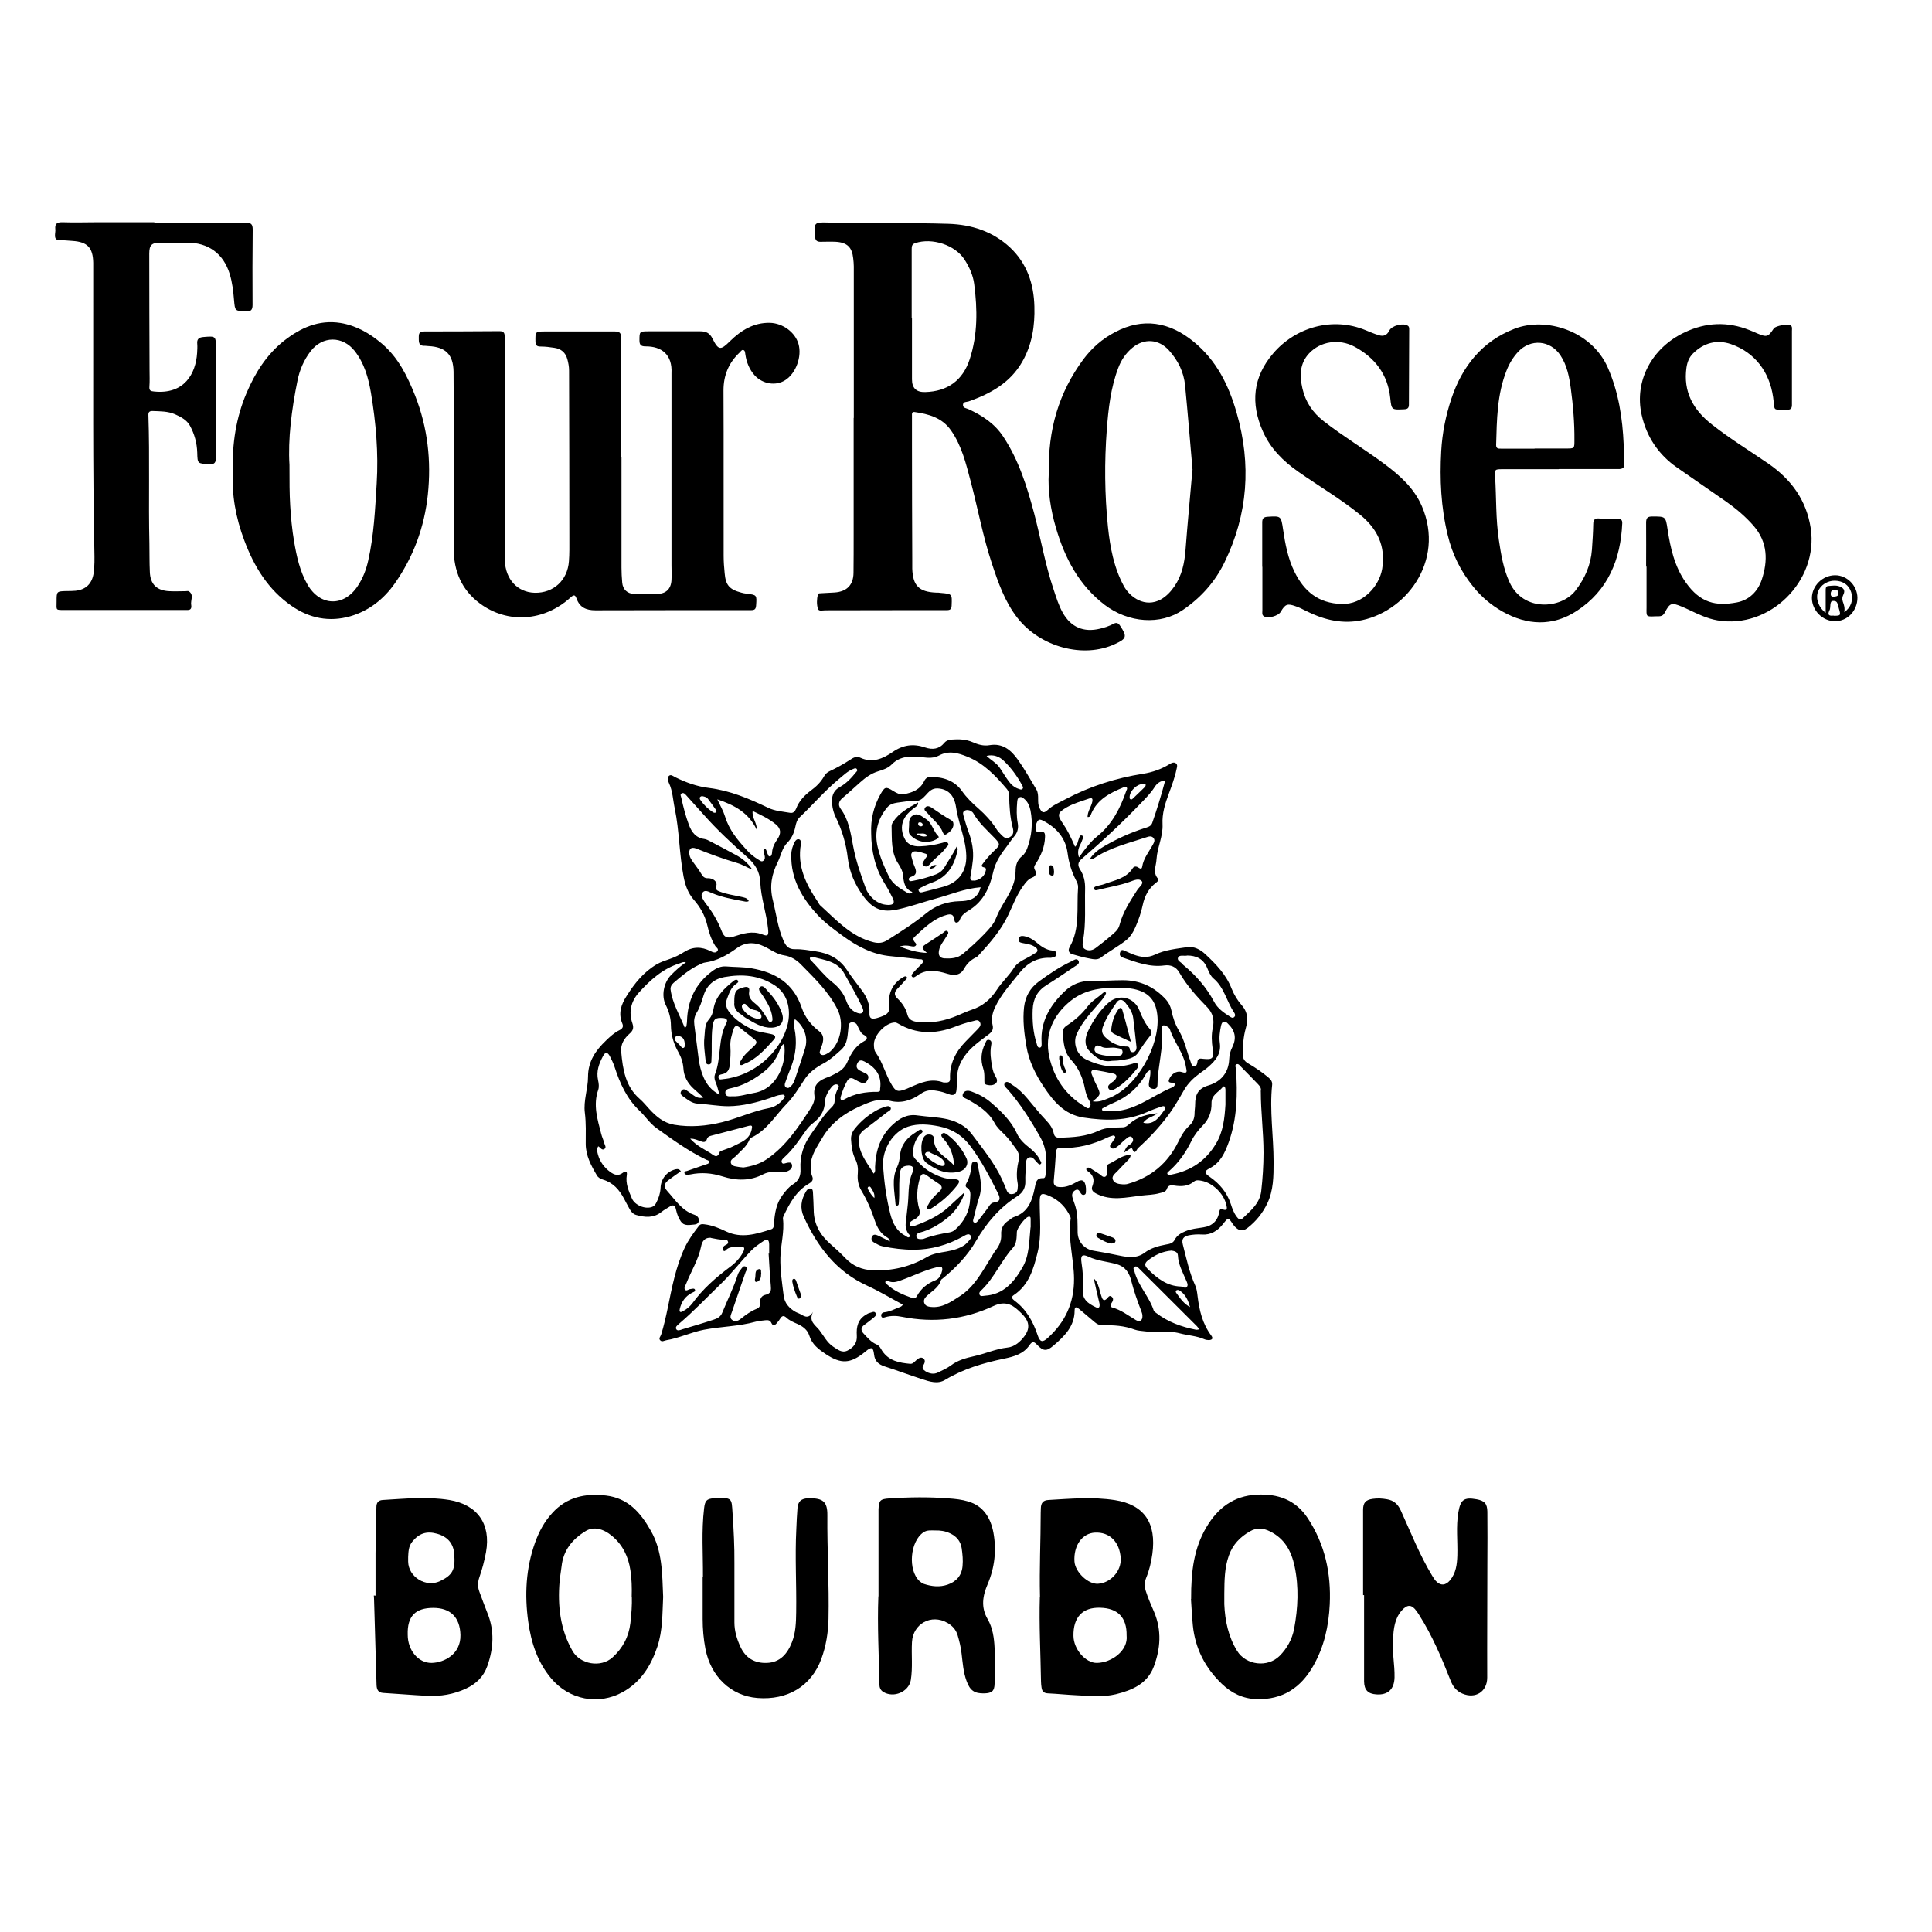 <?xml version="1.0" encoding="UTF-8"?> <svg xmlns="http://www.w3.org/2000/svg" id="Layer_1" data-name="Layer 1" viewBox="0 0 134.48 134.48"><path d="M68.25,61.76c-1.12.09-2.08.51-3.09.78-.88.24-1.73.55-2.62.75-1.13.26-1.78,0-2.46-.93-.58-.8-.95-1.65-1.07-2.64-.11-.97-.39-1.91-.82-2.8-.15-.3-.24-.62-.27-.96-.04-.49.04-.9.54-1.18.44-.24.8-.62,1.12-1.02.05-.06.13-.12.07-.21-.06-.11-.16-.07-.25-.03-.4.15-.69.45-1.01.71-.98.81-1.8,1.78-2.72,2.65-.2.19-.26.43-.31.68-.09.41-.24.78-.55,1.09-.37.37-.45.9-.67,1.35-.43.85-.59,1.7-.34,2.68.23.93.34,1.89.73,2.78.16.36.34.63.82.61.48-.01.96.08,1.43.15.92.13,1.67.52,2.19,1.32.32.49.69.95,1.04,1.42.33.45.54.94.51,1.52-.02.41.13.49.53.38.15-.04.31-.1.45-.16.31-.13.44-.32.4-.69-.09-.77.15-1.42.8-1.89.08-.05.16-.1.24-.14.06-.03.14-.03.18.03.05.07-.02.12-.06.17-.2.22-.39.44-.6.65-.23.24-.23.45.02.68.32.31.57.67.68,1.11.1.4.41.48.76.52.97.1,1.88-.09,2.77-.47.32-.14.64-.28.96-.39.76-.25,1.31-.73,1.74-1.39.35-.54.84-.97,1.18-1.51.32-.51.93-.65,1.39-.98.1-.07.27-.1.25-.27-.02-.14-.15-.21-.27-.28-.24-.13-.51-.16-.77-.21-.16-.03-.3-.08-.27-.27.03-.21.19-.24.37-.21.32.06.61.21.85.42.34.29.69.55,1.16.59.12,0,.24.05.25.21.01.18-.11.23-.24.26-.08.02-.16.04-.24.03-.87-.02-1.53.36-2.07,1.03-.62.78-1.31,1.52-1.73,2.44-.18.39-.26.79-.16,1.21.07.29-.03.46-.26.64-.6.46-1.24.88-1.69,1.52-.35.5-.55,1.03-.52,1.65.01.22-.03.45-.04.68-.02.39-.24.44-.55.32-.26-.1-.53-.19-.81-.23-.41-.07-.75-.07-1.15.22-.61.44-1.35.68-2.13.47-.76-.2-1.4.08-2.07.38-1.11.49-2.04,1.18-2.65,2.23-.35.6-.79,1.19-.79,1.94,0,.23,0,.46.09.67.11.25.05.39-.2.54-.9.52-1.37,1.39-1.79,2.29-.02.05-.04.11-.03.16.11.92-.16,1.81-.18,2.71-.02.89.12,1.78.23,2.66.06.51.39.87.83,1.12.06.03.12.06.18.08.33.12.66.54,1.04-.09-.35.67.16.92.43,1.27.31.4.53.87.97,1.16.3.19.6.46.99.27.42-.21.69-.54.65-1.05-.04-.59.07-1.12.64-1.45.08-.05.16-.1.25-.12.15-.03.34-.17.43.03.07.15-.11.26-.21.35-.19.16-.4.31-.6.46-.23.17-.24.38-.05.58.27.29.53.61.91.77.21.09.29.28.39.44.47.71,1.19.84,1.95.91.19.02.3-.14.44-.26.13-.11.3-.24.47-.12.18.12.11.32.02.47-.14.21-.01.33.14.43.28.17.58.23.88.08.3-.15.61-.28.88-.48.49-.37,1.04-.52,1.62-.65.78-.17,1.51-.51,2.32-.6.5-.05.9-.4,1.2-.81.35-.47.34-.94-.05-1.39-.12-.14-.26-.27-.4-.4-.5-.47-1.01-.62-1.7-.3-2.03.95-4.17,1.2-6.38.76-.38-.08-.77-.09-1.15.02-.11.03-.26.1-.3-.08-.03-.16.1-.25.24-.26.35-.04.66-.2.98-.33.1-.04.21-.06.28-.2-.82-.44-1.61-.92-2.46-1.31-2.16-.98-3.48-2.72-4.43-4.8-.28-.62-.19-1.19.15-1.76.07-.12.16-.23.31-.21.18.02.17.18.18.31.02.39.04.77.05,1.16,0,.98.43,1.75,1.15,2.38.36.32.72.64,1.05.99.52.55,1.16.82,1.92.85,1.34.05,2.59-.24,3.76-.92.42-.25.91-.31,1.38-.39.45-.08.89-.2,1.27-.47.04-.03.08-.07.12-.11.14-.16.39-.35.27-.53-.14-.2-.39,0-.57.09-1.05.58-2.17.89-3.37.9-.74,0-1.47-.09-2.19-.24-.22-.04-.39-.16-.58-.26-.17-.09-.23-.24-.16-.4.09-.2.26-.16.42-.09.27.12.52.26.83.41-.01-.17-.13-.24-.21-.29-.44-.26-.67-.67-.83-1.14-.24-.74-.55-1.45-.95-2.12-.22-.37-.28-.78-.24-1.2.03-.36-.02-.68-.19-1.01-.2-.41-.25-.87-.28-1.32-.02-.27.07-.52.24-.74.45-.57.99-1.01,1.62-1.35.13-.07.27-.12.41-.17.16-.05.38-.15.48.02.09.17-.14.25-.26.34-.53.41-1.05.82-1.59,1.22-.26.19-.36.42-.36.75.01.91.59,1.55,1.03,2.29.16-.15.09-.32.1-.46.04-1.14.37-2.16,1.23-2.95.48-.44,1-.75,1.73-.64.7.1,1.41.11,2.1.27.65.16,1.25.47,1.65,1,.77,1.03,1.59,2.02,2.13,3.19.12.25.22.52.33.78.08.18.21.27.41.23.2-.03.32-.15.34-.34.02-.15.03-.3,0-.44-.1-.54-.04-1.07.08-1.59.06-.27,0-.49-.15-.72-.27-.37-.52-.74-.85-1.06-.25-.24-.52-.49-.68-.79-.42-.79-1.13-1.22-1.87-1.64-.16-.09-.45-.14-.33-.4.11-.24.37-.24.6-.15.48.17.93.41,1.32.74.73.63,1.43,1.29,1.84,2.19.19.42.54.73.9,1.01.3.24.55.51.71.85.04.08.13.17.04.25-.1.09-.17-.03-.23-.08-.18-.17-.33-.48-.61-.36-.25.11-.15.43-.18.66-.04.32-.06.64-.05.96.02.48-.17.82-.57,1.07-1.23.79-2.14,1.86-2.87,3.12-.59,1.02-1.43,1.89-2.36,2.64-.02.02-.06.03-.06.05-.16.56-.67.8-1.04,1.17-.12.12-.21.29-.12.48.08.18.25.22.43.24.8.09,1.4-.34,2.02-.74,1-.64,1.53-1.65,2.13-2.61.13-.2.24-.42.39-.61.25-.32.39-.66.37-1.07-.03-.44.16-.77.54-1,.11-.07.21-.18.33-.22,1.01-.32,1.29-1.15,1.47-2.06.07-.34.1-.68.58-.65.15,0,.16-.16.17-.28.1-.89.11-1.73-.38-2.59-.66-1.17-1.37-2.29-2.25-3.3-.11-.13-.35-.28-.2-.46.15-.18.35.03.49.12.41.25.76.59,1.07.96.44.52.86,1.06,1.33,1.55.24.25.44.54.51.89.05.23.18.3.4.29.94-.02,1.87-.08,2.74-.49.53-.25,1.1-.2,1.65-.23.21,0,.34-.12.5-.26.54-.48,1.21-.65,1.92-.72-.29.27-.73.28-.98.66.37.1.68-.01.93-.23.21-.18.36-.42.53-.64.05-.06.1-.15.05-.22-.06-.1-.18-.06-.26-.03-.33.11-.66.23-.97.37-1.44.64-2.91.62-4.44.39-1.35-.21-2.1-1.15-2.76-2.13-.57-.85-1.05-1.81-1.22-2.85-.15-.9-.26-1.8-.16-2.71.09-.74.42-1.33,1.03-1.78.72-.53,1.46-1.03,2.28-1.41.14-.07.35-.24.47-.05.13.21-.11.32-.26.42-.65.43-1.28.87-1.94,1.28-.65.4-.95.96-.98,1.72-.03.8.03,1.58.27,2.33.04.13.06.34.24.31.14-.03.11-.23.11-.35-.09-1.47.59-2.6,1.61-3.57.5-.48,1.1-.73,1.81-.72.75.01,1.5-.05,2.25-.05,1.2,0,2.2.47,3,1.36.19.21.31.47.37.75.1.49.26.96.51,1.38.4.67.55,1.44.82,2.17.05.14.07.32.25.33.18,0,.21-.17.23-.32.03-.26.22-.22.39-.2.67.07.76-.02.67-.69-.07-.49-.1-.98.01-1.47.12-.54,0-1.02-.37-1.41-.73-.75-1.44-1.52-1.97-2.45-.22-.38-.59-.54-1.03-.48-1.02.14-1.95-.22-2.88-.54-.22-.08-.27-.21-.19-.4.08-.22.24-.1.37-.05.2.08.39.18.59.25.49.17.92.24,1.48-.02.67-.32,1.46-.4,2.21-.51.48-.07.92.16,1.27.49.75.7,1.45,1.42,1.83,2.4.17.42.41.82.71,1.16.44.5.43,1.03.27,1.61-.16.57-.2,1.16-.21,1.75,0,.32.1.52.38.68.5.29.97.61,1.41.98.17.14.28.29.26.51-.19,1.79.1,3.57.1,5.36,0,.99,0,1.98-.44,2.9-.33.68-.78,1.24-1.37,1.7-.37.29-.72.19-1.03-.27-.32-.48-.31-.47-.68,0-.37.47-.85.78-1.48.73-.31-.02-.61,0-.92.06-.33.08-.5.23-.4.63.25.97.45,1.95.87,2.87.1.22.13.49.16.74.12.98.34,1.92.95,2.73.17.23.04.31-.17.32-.1,0-.22-.02-.31-.06-.55-.24-1.14-.26-1.71-.41-.81-.22-1.63-.02-2.43-.14-.24-.03-.49-.04-.71-.12-.72-.27-1.46-.32-2.21-.3-.21,0-.39-.06-.55-.2-.37-.31-.74-.62-1.1-.93-.17-.14-.32-.21-.32.1,0,1.11-.72,1.8-1.48,2.45-.47.4-.7.39-1.13-.06-.21-.22-.32-.28-.53.02-.41.61-1.08.8-1.76.94-1.45.3-2.84.71-4.12,1.48-.51.31-1.07.12-1.59-.05-.88-.28-1.74-.61-2.62-.89-.42-.14-.68-.36-.73-.83-.06-.52-.18-.55-.59-.21-.02.02-.04.04-.06.05-1,.81-1.65.84-2.72.13-.49-.33-.95-.67-1.14-1.29-.12-.39-.46-.65-.84-.81-.27-.12-.54-.23-.76-.44-.17-.15-.3-.13-.42.07-.07.12-.15.22-.24.32-.12.15-.27.22-.37,0-.09-.21-.25-.22-.43-.2-.23.03-.46.04-.67.1-1.18.33-2.4.33-3.6.56-.89.17-1.72.58-2.62.73-.14.02-.29.14-.42.01-.14-.14.02-.27.06-.4.19-.61.33-1.24.46-1.86.29-1.42.56-2.86,1.18-4.19.26-.55.61-1.03.98-1.51.11-.15.24-.14.39-.12.54.06,1.04.27,1.52.5,1.07.5,2.09.18,3.12-.15.2-.06.19-.24.2-.4.06-.7.15-1.38.59-1.97.21-.28.42-.56.72-.75.41-.25.57-.6.54-1.08-.05-.88.2-1.68.72-2.41.47-.65.87-1.34,1.46-1.9.13-.12.2-.28.2-.47,0-.26.08-.5.18-.73.05-.11.19-.25.04-.35-.13-.08-.3,0-.4.11-.26.31-.48.68-.5,1.07-.02.65-.33,1.1-.82,1.48-.19.14-.36.33-.5.52-.46.65-.9,1.32-1.5,1.86-.1.09-.25.22-.18.37.07.15.24.04.36.02.13-.02.29-.06.34.11.05.17-.03.32-.18.41-.2.13-.43.14-.66.12-.39-.03-.78-.03-1.14.15-.93.49-1.89.46-2.84.16-.75-.24-1.49-.3-2.25-.14-.07.01-.13.02-.2.02-.1,0-.2-.02-.21-.14-.01-.11.1-.1.17-.12.44-.15.88-.31,1.33-.46.09-.03.2-.04.22-.15.02-.12-.11-.14-.19-.17-1.25-.6-2.36-1.41-3.48-2.21-.46-.33-.77-.82-1.17-1.2-.9-.85-1.37-1.92-1.74-3.05-.09-.27-.21-.52-.34-.77-.16-.28-.31-.28-.46,0-.28.53-.49,1.06-.35,1.69.05.22.08.47.01.67-.37,1.06-.05,2.06.21,3.07.05.21.15.4.2.61.03.14.19.32.02.44-.18.12-.27-.11-.43-.19-.11.19-.07.39-.02.57.14.51.44.91.86,1.22.28.2.56.3.88.05.19-.15.31-.09.27.16-.1.59.13,1.11.35,1.62.2.49.96.79,1.43.59.13-.05.21-.16.27-.28.17-.32.28-.66.3-1.03.02-.64.45-1.16,1.05-1.3.14-.03.26-.02.36.14-.28.2-.57.39-.84.6-.33.25-.38.47-.1.78.56.62,1.02,1.36,1.87,1.64.2.07.36.21.32.45-.05.24-.27.23-.45.25-.57.07-.73-.02-.97-.54-.08-.18-.14-.38-.18-.57-.06-.27-.21-.28-.41-.16-.2.13-.42.24-.6.39-.55.43-1.14.37-1.75.2-.24-.07-.37-.26-.48-.46-.13-.22-.24-.45-.36-.67-.33-.62-.76-1.12-1.47-1.33-.17-.05-.33-.14-.42-.29-.4-.68-.78-1.38-.78-2.2,0-.72.03-1.44-.06-2.16-.11-.85.22-1.67.22-2.5,0-1.09.53-1.84,1.25-2.53.29-.28.58-.55.95-.73.2-.1.28-.24.19-.45-.3-.71-.09-1.32.3-1.93.55-.87,1.17-1.65,2.08-2.19.29-.17.61-.27.92-.38.36-.12.69-.29,1.01-.49.6-.38,1.2-.37,1.82-.06.16.08.34.17.48.01.13-.16-.07-.25-.14-.36-.29-.46-.45-.97-.57-1.49-.16-.66-.49-1.23-.92-1.72-.42-.49-.6-1-.72-1.63-.3-1.57-.29-3.16-.61-4.72-.13-.6-.14-1.22-.41-1.79-.07-.15-.14-.36,0-.49.14-.13.3.02.44.09.75.37,1.52.65,2.36.75,1.45.18,2.78.74,4.09,1.37.49.24,1.03.27,1.55.36.22.04.34-.11.42-.3.2-.53.58-.92,1.02-1.25.37-.27.7-.59.92-.99.09-.16.21-.27.37-.35.51-.24,1-.51,1.47-.82.2-.14.45-.25.68-.13.85.4,1.59.06,2.25-.39.73-.51,1.46-.6,2.27-.32.51.17.97.12,1.34-.33.12-.15.31-.2.5-.22.5-.04,1-.02,1.46.18.38.17.77.28,1.17.21.93-.16,1.51.35,1.98,1.01.47.66.87,1.38,1.29,2.08.12.2.12.44.12.66,0,.21,0,.43.1.63.17.35.3.38.59.11.35-.32.79-.5,1.2-.72,1.7-.9,3.51-1.48,5.42-1.78.64-.1,1.27-.32,1.84-.67.13-.08.3-.17.45-.05.13.11.06.28.03.42-.12.58-.33,1.13-.53,1.68-.26.69-.48,1.39-.44,2.14.04.85-.37,1.61-.42,2.44-.02.45-.28.91.1,1.34.1.11-.04.21-.14.29-.51.39-.79.93-.92,1.55-.11.53-.29,1.03-.5,1.52-.16.36-.36.7-.67.94-.56.44-1.19.77-1.75,1.2-.28.21-.63.08-.94.03-.34-.06-.67-.17-1.01-.26-.27-.07-.35-.27-.22-.5.75-1.31.48-2.76.59-4.16.01-.18-.06-.34-.14-.49-.31-.6-.5-1.22-.59-1.9-.14-1.07-.79-1.78-1.72-2.26-.12-.06-.26-.12-.36.03-.14.2-.15.43-.11.65.03.16.17.14.29.11.3-.06.34.11.33.35-.02.69-.28,1.3-.65,1.87-.1.15-.15.26-.05.43.12.22.07.43-.18.52-.31.12-.48.37-.66.62-.44.61-.7,1.32-1.02,1.99-.5,1.06-1.25,1.92-2.03,2.77-.07.08-.15.16-.25.2-.34.17-.59.41-.78.75-.25.46-.66.53-1.18.37-.72-.22-1.46-.36-2.14.14-.09.06-.22.18-.32.06-.09-.11.05-.22.12-.31.16-.18.33-.35.5-.52.08-.08.17-.16.14-.27-.04-.14-.17-.1-.27-.11-.65-.07-1.3-.15-1.95-.21-1.26-.11-2.33-.67-3.32-1.39-.6-.44-1.22-.88-1.73-1.42-1.12-1.19-1.94-2.55-1.89-4.27,0-.31.1-.61.24-.88.06-.11.15-.2.28-.18.16.03.13.17.15.29,0,.01,0,.03,0,.04-.28,1.54.36,2.82,1.18,4.03.05.08.09.17.15.23,1.13,1.02,2.16,2.2,3.74,2.58.34.08.63.05.95-.15.93-.59,1.85-1.17,2.7-1.87.67-.55,1.45-.82,2.33-.84.59-.01,1.16-.12,1.4-.78.03-.07.04-.15.08-.27ZM78.7,80.36c0,.21-.11.32-.21.42-.24.25-.49.5-.72.75-.16.17-.42.34-.3.6.12.26.43.29.7.31.1,0,.22,0,.32-.03,1.61-.45,2.79-1.43,3.52-2.92.21-.43.43-.82.78-1.14.25-.23.36-.52.36-.86,0-.2.04-.4.04-.6,0-.67.18-1.12.93-1.34.84-.25,1.4-.86,1.44-1.82.01-.29.08-.58.22-.85.3-.61.2-1.13-.29-1.61-.08-.08-.17-.19-.31-.15-.13.04-.16.17-.19.29-.08.39-.14.8-.08,1.2.1.74-.3,1.21-.79,1.64-.19.17-.4.31-.61.46-.43.32-.81.68-1.09,1.16-.34.59-.68,1.19-1.08,1.73-.63.85-1.35,1.62-2.14,2.33-.08.08-.21.52-.39.03-.03-.08-.15-.01-.21.03-.1.06-.2.14-.36.24.09-.27.18-.44.37-.54.22-.12.35-.34.19-.52-.14-.17-.34.04-.48.15-.17.13-.31.3-.47.43-.15.12-.36.29-.53.14-.16-.15.07-.3.14-.45.02-.05.07-.08.1-.13.04-.07.1-.14.04-.22-.06-.08-.14-.05-.22-.02-.08.02-.16.05-.23.08-1.05.51-2.15.81-3.33.74-.22-.01-.3.1-.32.32-.04.65-.09,1.31-.15,1.96-.04.34.12.44.43.46.44.02.8-.15,1.17-.36.36-.21.54-.13.62.28.02.12.03.24.02.36,0,.11,0,.23-.14.26-.11.03-.18-.05-.23-.13-.09-.13-.15-.31-.36-.2-.21.11-.27.3-.21.51.06.23.16.45.22.68.16.57.13,1.16.14,1.75.01.66.48,1.18,1.12,1.28.61.1,1.21.21,1.81.34.58.12,1.2.2,1.73-.2.44-.33.95-.47,1.48-.57.22-.04.48-.07.61-.32.16-.32.44-.48.76-.61.4-.17.83-.2,1.25-.27.61-.09,1-.46,1.1-1.08.03-.16.08-.23.23-.17.37.13.31-.11.26-.31-.16-.77-.95-1.54-1.72-1.68-.17-.03-.37-.07-.51.04-.42.35-.89.37-1.4.29-.21-.03-.42-.04-.51.24-.07.21-.3.24-.5.29-.41.12-.85.12-1.27.17-1.05.12-2.11.4-3.15-.14-.25-.13-.36-.28-.26-.53.16-.42.07-.75-.3-1.01-.07-.05-.18-.12-.1-.22.06-.08.18-.05.26,0,.2.13.41.26.61.39.13.08.25.26.41.2.18-.07.09-.28.12-.43.04-.15-.02-.39.12-.45.49-.22.91-.61,1.53-.66ZM47.76,66.99c-.2-.06-.32.02-.44.06-1.18.37-2.06,1.16-2.86,2.05-.55.62-.71,1.35-.44,2.13.11.33.04.51-.2.72-.37.33-.63.73-.58,1.26.11,1.22.29,2.42,1.3,3.29.24.21.44.46.66.7.48.52.99.96,1.73,1.09,1.13.19,2.24.09,3.34-.18,1.1-.27,2.13-.77,3.26-.98.39-.07.74-.3,1-.64.05-.06.13-.12.09-.21-.05-.12-.16-.08-.24-.07-.27.01-.51.14-.77.22-.94.31-1.91.56-2.9.57-.72,0-1.43-.14-2.15-.18-.41-.02-.73-.3-1.06-.54-.12-.09-.17-.21-.07-.35.1-.15.23-.12.35-.04.17.11.32.23.49.35.17.12.35.23.69.16-.27-.25-.48-.45-.7-.64-.41-.38-.66-.85-.69-1.4-.03-.41-.16-.79-.36-1.14-.32-.57-.5-1.17-.51-1.84,0-.49-.13-.97-.36-1.43-.32-.64-.14-1.55.36-2.07.32-.33.66-.64,1.08-.92ZM60.64,58c-.04-.96.17-1.86.64-2.7.3-.53.37-.57.88-.25.23.14.46.28.75.23.6-.1,1.14-.32,1.42-.91.09-.19.23-.29.44-.29.87,0,1.66.24,2.18.97.34.48.74.87,1.18,1.25.46.41.88.86,1.21,1.38.09.15.21.28.33.4.17.17.33.36.62.19.27-.16.27-.38.21-.63-.2-.74-.24-1.5-.26-2.26,0-.16-.04-.32-.15-.45-.78-.92-1.61-1.8-2.76-2.26-.64-.26-1.29-.45-1.97-.08-.36.19-.74.17-1.14.12-.76-.08-1.52-.13-2.14.49-.25.26-.61.39-.96.49-.49.15-.88.44-1.25.77-.41.36-.81.74-1.23,1.09-.26.22-.32.47-.13.74.57.77.7,1.67.87,2.58.19,1.02.53,2.01.89,2.98.09.24.24.45.42.63.31.32.69.5,1.14.51.37,0,.47-.14.31-.47-.17-.35-.35-.69-.56-1.02-.67-1.08-.93-2.26-.94-3.51ZM67.13,82.98s0,.09-.02.15c-.26.71-.69,1.29-1.3,1.75-.54.41-1.11.74-1.77.91-.14.04-.3.12-.25.3.04.15.2.17.33.16.07,0,.14,0,.2-.03.58-.22,1.18-.34,1.78-.44.15-.03.28-.09.39-.19.64-.57,1-1.28,1.04-2.14.01-.28.09-.6-.24-.79-.09-.05-.09-.18-.04-.26.25-.43.34-.89.39-1.37.01-.1.08-.17.19-.17.1,0,.19.02.21.14.14.78.39,1.56.11,2.37-.16.46-.25.95-.38,1.43-.03.1-.08.23.03.29.13.08.23-.06.3-.14.21-.26.4-.53.61-.8.14-.18.23-.42.48-.45.46-.05.44-.3.29-.61-.56-1.13-1.14-2.24-1.9-3.27-.58-.79-1.31-1.24-2.23-1.42-.71-.14-1.44-.21-2.14.02-1.01.33-1.83,1.54-1.74,2.79.08,1.11.23,2.21.5,3.28.16.63.43,1.21,1.06,1.53.09.05.18.17.28.07.09-.09-.04-.16-.09-.23-.15-.23-.21-.48-.17-.76.05-.36.07-.72.12-1.08.11-.79,0-1.61.33-2.37.17-.39.02-.57-.41-.5-.26.04-.4.18-.44.44-.08.55-.05,1.09-.06,1.64,0,.19-.02.37-.03.56,0,.06-.04.13-.12.13-.09,0-.11-.08-.11-.14-.06-.85-.28-1.7.11-2.53.13-.27.18-.56.21-.85.07-.73.5-1.22,1.09-1.58.14-.08.32-.29.45-.14.12.14-.14.24-.23.36-.37.46-.55,1.31-.28,1.6.32.35.66.7,1.08.94.52.29,1.05.51,1.66.5.36,0,.43.15.22.41-.5.64-1.09,1.17-1.78,1.6-.09.06-.21.12-.3.05-.12-.09,0-.2.05-.28.18-.35.45-.63.74-.89.24-.21.3-.38-.01-.58-.28-.18-.55-.37-.82-.57-.26-.19-.4-.12-.49.18-.21.72-.26,1.45-.04,2.17.09.29,0,.46-.2.62-.09.07-.21.12-.31.18-.1.07-.21.15-.15.29.06.15.21.11.32.07.84-.31,1.66-.67,2.34-1.28.4-.36.79-.74,1.18-1.09ZM81.11,54.32c-.37.04-.59.22-.75.48-.27.42-.62.77-.96,1.12-1.3,1.36-2.68,2.64-4.11,3.87-.27.23-.29.44-.11.73.26.4.36.85.35,1.34-.03,1.2.07,2.4-.14,3.6-.04.22-.09.5.15.62.25.13.52.07.75-.11.34-.26.68-.52,1-.8.25-.22.54-.42.63-.76.23-.91.74-1.68,1.24-2.46.13-.2.47-.44.31-.62-.19-.22-.55-.05-.83.05-.72.26-1.47.37-2.21.56-.09.02-.23.08-.27-.07-.03-.14.11-.17.2-.2.17-.05.34-.07.5-.13.71-.27,1.52-.38,1.98-1.1.1-.16.27-.15.42-.04.1.07.21.11.24-.05.09-.61.48-1.06.76-1.58.08-.15.15-.29.03-.44-.11-.13-.26-.13-.4-.08-1.29.43-2.62.73-3.77,1.51-.07.04-.14.09-.24,0,.25-.38.62-.65,1-.87.88-.51,1.81-.93,2.77-1.24.21-.07.46-.11.55-.36.33-.95.63-1.92.9-2.94ZM52.36,60.53c-.36-.15-.68-.35-1.05-.46-.96-.28-1.9-.63-2.83-1-.38-.15-.56.02-.49.43.03.19.14.34.25.5.2.28.42.56.59.85.11.19.22.29.47.28.36,0,.65.26.56.52-.1.3.09.35.27.42.46.18.96.24,1.44.35.2.05.44.06.55.3-.14.08-.26.03-.38.01-.76-.14-1.52-.28-2.24-.59-.19-.08-.43-.22-.59-.02-.18.21,0,.42.11.62.03.05.06.09.09.13.47.59.85,1.23,1.12,1.93.17.45.39.54.84.39.65-.21,1.29-.42,1.99-.15.41.16.45.06.4-.4-.11-1.09-.49-2.13-.54-3.22-.03-.75-.36-1.27-.9-1.75-1.05-.93-2.08-1.88-3.01-2.93-.42-.47-.84-.93-1.26-1.4-.08-.09-.18-.19-.31-.11-.12.07-.04.19-.02.29.14.64.3,1.27.53,1.89.2.53.49.91,1.08.99.15.02.3.11.44.18.58.3,1.16.61,1.73.92.46.24.86.57,1.16,1.02ZM74.53,84.84s0-.06-.02-.13c-.31-.68-.81-1.19-1.5-1.48-.54-.23-.64-.15-.64.45,0,1.17.14,2.35-.15,3.51-.28,1.14-.6,2.26-1.66,2.96-.23.15-.07.28.05.38.83.61,1.3,1.46,1.62,2.42.16.47.33.51.69.19,1.22-1.1,1.85-2.44,1.84-4.13-.01-1.36-.43-2.69-.24-4.16ZM47.69,71.54c.08-.09.09-.1.09-.11.01-.12.04-.24.04-.36.04-1.42.58-2.59,1.73-3.45.3-.23.62-.38,1-.35.59.05,1.18.03,1.76.13,1.66.28,2.92,1.04,3.49,2.73.23.67.65,1.22,1.22,1.65.28.21.32.48.25.78-.03.16-.1.3-.15.46-.03.12-.13.27.01.37.11.08.26.05.38-.02.09-.05.19-.1.27-.17.77-.66.97-2.03.52-2.93-.62-1.25-1.62-2.19-2.57-3.16-.3-.3-.68-.54-1.15-.61-.38-.06-.72-.25-1.06-.45-.73-.43-1.48-.6-2.25-.04-.66.48-1.37.88-2.21.99-.14.02-.27.1-.41.16-.66.31-1.21.78-1.76,1.25-.15.13-.24.29-.21.49.13.94.62,1.74.99,2.65ZM76.07,76.66c.45.07.77-.09,1.1-.22,1.99-.75,3.54-3.66,3.4-5.65-.08-1.11-.56-1.72-1.66-1.95-.49-.1-.99-.06-1.48-.07-1.06-.02-2.1.25-2.9.89-1.21.97-1.85,2.32-1.49,3.92.33,1.46,1.13,2.64,2.44,3.43.1.06.24.21.35.09.1-.11.11-.31.01-.45-.17-.26-.26-.56-.32-.86-.14-.75-.44-1.45-.95-2-.51-.55-.53-1.19-.6-1.85-.03-.25.08-.42.29-.56.55-.36,1.04-.79,1.44-1.32.29-.39.73-.63,1.08-.95.05-.05.14-.09.21.01-.08.24-.25.43-.41.62-.6.7-1.24,1.36-1.63,2.22-.29.64,0,1.46.62,1.77,1.05.52,2.13.66,3.27.31.12-.04.26-.12.36.03.08.12,0,.24-.07.33-.43.53-.89,1.03-1.49,1.38-.14.08-.36.17-.47,0-.12-.19.06-.31.2-.42.08-.06.18-.12.24-.2.16-.2.15-.38-.13-.44-.42-.09-.84-.17-1.26-.24-.21-.03-.31.07-.23.29.1.25.2.5.32.73.33.68.34.68-.26,1.17ZM50.1,76.23c-.07-.23-.12-.36-.15-.5-.07-.32-.31-.62-.18-.96.45-1.15.19-2.46.8-3.58.11-.21-.02-.31-.24-.33-.55-.04-.67.07-.74.64-.09.76-.02,1.52-.07,2.28,0,.13,0,.3-.18.31-.2.01-.22-.17-.23-.31-.05-.52-.14-1.04-.08-1.56.05-.43,0-.9.31-1.26.19-.22.29-.47.33-.76.15-.87.76-1.41,1.4-1.93.08-.06.2-.13.29-.02.08.1-.03.17-.1.22-.39.26-.51.67-.66,1.07-.13.34-.05.64.18.93.4.52.94.86,1.52,1.15.44.22.92.25,1.39.36.23.05.37.17.18.38-.6.66-1.19,1.35-2.05,1.69-.1.04-.23.16-.32.03-.07-.1.04-.2.09-.29.22-.41.6-.68.92-1,.14-.14.22-.27.03-.43-.36-.28-.71-.57-1.07-.85-.19-.15-.33-.13-.41.13-.13.4-.25.79-.22,1.21.03.42,0,.83-.04,1.24-.03.37-.16.61-.54.68-.13.03-.29.06-.25.24.05.19.21.11.34.1,2.05-.19,3.99-1.81,4.48-3.82.2-.84.11-2.02-.87-2.68-1.11-.74-2.3-.82-3.54-.6-.68.12-1.21.54-1.44,1.26-.13.42-.26.85-.49,1.22-.16.27-.2.54-.16.84.05.37.09.74.14,1.11.13.85.14,1.73.5,2.54.22.51.55.92,1.13,1.23ZM87.75,75.97c.07-.21-.05-.36-.18-.5-.4-.41-.8-.83-1.2-1.23-.08-.08-.17-.22-.3-.16-.14.06-.05.21-.04.32.12,1.73.09,3.44-.5,5.1-.27.74-.57,1.43-1.33,1.82-.4.21-.37.33,0,.59.69.48,1.2,1.08,1.47,1.89.1.31.21.63.42.9.1.14.24.26.4.11.56-.54,1.2-1.04,1.3-1.9.1-.89.16-1.78.16-2.68,0-1.42-.19-2.84-.19-4.27ZM64.52,66.33c-.4-.36-.39-.41-.01-.65.37-.23.74-.49,1.11-.73.1-.07.21-.24.34-.12.12.11-.02.24-.08.35-.18.32-.45.6-.52.98-.06.32.04.53.39.55.46.02.9,0,1.28-.32.51-.43,1.01-.88,1.47-1.36.32-.34.66-.67.83-1.12.17-.45.42-.86.67-1.28.37-.61.69-1.25.69-1.98,0-.43.11-.78.45-1.06.18-.14.29-.35.37-.57.31-.85.39-1.72.22-2.6-.06-.29-.17-.57-.39-.77-.11-.09-.22-.22-.38-.15-.14.06-.15.21-.16.35-.04.48-.05.96.04,1.44.06.33,0,.63-.22.9-.18.21-.34.45-.5.67-.43.56-.83,1.12-.99,1.85-.23,1.04-.66,2.01-1.63,2.62-.29.18-.57.35-.69.69-.03.1-.12.2-.23.2-.14,0-.14-.15-.16-.24-.05-.35-.25-.38-.55-.29-.92.26-1.55.92-2.22,1.53-.1.09-.09.22,0,.33.06.08.19.16.09.27-.09.1-.22.06-.34.04-.26-.06-.51-.07-.77.03.6.22,1.19.42,1.92.44ZM60.83,72.67c0,.2.01.43.12.58.5.7.69,1.56,1.14,2.29.25.41.39.47.85.31.13-.04.25-.1.37-.15.75-.33,1.49-.67,2.34-.36.06.02.13,0,.2.01.2,0,.29-.07.28-.28-.04-1.03.39-1.86,1.08-2.57.28-.29.56-.57.84-.86.13-.14.27-.28.16-.49-.12-.21-.3-.12-.46-.08-.46.1-.9.25-1.34.42-1.33.5-2.63.5-3.89-.24-.07-.04-.15-.08-.22-.08-.64,0-1.47.87-1.47,1.52ZM66.54,58.96s.07.02.1.03c0,.05.03.1.02.15-.21,1.07-.7,1.92-1.8,2.3-.25.09-.49.21-.73.33-.1.05-.25.11-.17.26.06.12.19.09.29.06.48-.12.96-.24,1.43-.37,1.05-.29,1.61-1.08,1.58-2.16-.01-.35-.06-.69-.14-1.03-.17-.78-.45-1.53-.57-2.33-.13-.9-.61-1.28-1.27-1.32-.42-.03-.63.24-.86.49-.21.23-.41.41-.77.39-.4-.02-.8.06-1.19.11-.27.04-.53.12-.71.34-.68.82-.9,1.76-.65,2.78.17.7.45,1.37.77,2.01.28.57.79.85,1.3,1.15.09.05.2.09.34-.06-.55-.21-.61-.69-.65-1.18-.03-.29-.17-.53-.32-.77-.54-.81-.45-1.73-.48-2.64,0-.1.05-.21.11-.3.42-.63,1.06-.97,1.73-1.34.02.17-.06.23-.13.28-.28.2-.56.42-.75.71-.32.48-.3,1-.07,1.49.2.45.61.59,1.09.57.54-.02,1.06-.1,1.58-.25.12-.04.28-.11.37.04.08.14-.07.21-.14.3-.29.42-.73.7-1.06,1.08-.13.15-.27.32-.47.19-.24-.16,0-.32.07-.48.03-.06.08-.1.12-.16.05-.09.02-.17-.07-.2-.23-.07-.46-.16-.7-.17-.22-.02-.36.13-.3.36.06.25.13.49.23.72.13.31.16.57-.24.69-.1.03-.22.11-.16.23.06.12.19.06.29.05.53-.1,1.04-.24,1.54-.43.3-.11.5-.27.66-.54.27-.47.6-.9.82-1.41ZM51.71,81.27c.59-.09,1.17-.24,1.69-.6,1.32-.91,2.18-2.22,3.03-3.53.17-.26.3-.57.26-.87-.11-.79.36-1.1.98-1.31.19-.07.36-.17.54-.26.35-.17.62-.43.77-.78.26-.6.58-1.14,1.19-1.46.2-.1.25-.29-.01-.41-.17-.08-.26-.22-.34-.38-.05-.1-.1-.19-.14-.29-.08-.17-.22-.23-.39-.22-.2.01-.21.19-.23.32-.07.56-.03,1.15-.51,1.59-.39.35-.76.7-1.23.95-.52.28-1,.62-1.33,1.13-.38.58-.74,1.18-1.23,1.68-.79.81-1.37,1.84-2.45,2.35-.06.03-.11.08-.14.14-.19.48-.6.78-.93,1.13-.15.16-.45.27-.36.52.09.24.4.22.63.27.05.01.11,0,.19.02ZM53.52,87.26s.01,0,.02,0c0-.21,0-.43,0-.64-.01-.3-.1-.43-.42-.22-.3.2-.6.41-.85.67-.72.75-1.35,1.58-2.1,2.3-.96.93-1.88,1.9-2.9,2.77-.11.1-.3.23-.19.39.08.13.27.05.41,0,.73-.22,1.46-.43,2.18-.67.25-.08.48-.19.6-.48.36-.89.8-1.75,1.09-2.67.04-.12.12-.24.2-.34.09-.11.17-.29.34-.21.2.09.05.27,0,.38-.31.92-.64,1.84-.95,2.77-.06.19-.21.42.03.58.22.15.44.03.62-.12.32-.26.66-.5,1.05-.66.19-.08.27-.17.25-.39-.02-.27.08-.53.37-.59.43-.09.41-.35.38-.68-.07-.73-.1-1.46-.15-2.2ZM76.14,88.99c.28.27.34.6.43.92.04.14.08.28.13.42.07.17.17.23.33.08.1-.09.18-.29.35-.15.17.14.08.31-.02.46-.07.11-.1.24.06.29.62.17,1.11.56,1.65.88.28.16.47.01.45-.31,0-.12-.05-.23-.09-.35-.26-.67-.5-1.35-.68-2.05-.14-.57-.4-1.01-1.04-1.19-.64-.18-1.31-.22-1.93-.51-.45-.21-.58-.1-.5.41.1.62.13,1.25.09,1.87-.05.67.33.96.92,1.24.17.08.26.01.25-.17,0-.1-.04-.21-.06-.31-.12-.51-.24-1.03-.35-1.54ZM75.12,59.66c.41-.57.78-1.07,1.27-1.46,1.03-.83,1.59-1.95,2.01-3.16.03-.07.09-.15.03-.22-.08-.1-.18-.04-.26,0-.91.38-1.77.81-2.2,1.79-.05.1-.06.28-.27.26,0-.39.25-.7.33-1.06.04-.2,0-.3-.21-.23-.53.19-1.07.33-1.56.61-.67.39-.69.54-.26,1.16.15.22.29.45.41.69.15.29.28.59.42.9.19-.15.18-.36.25-.52.05-.12.07-.32.23-.26.18.06.04.23.01.34-.04.14-.12.27-.18.4-.08.21-.15.43-.04.77ZM49.5,86.16c-.48-.04-.64.29-.7.61-.19.93-.7,1.72-1.04,2.59-.05.13-.17.29-.08.41.1.13.24-.03.36-.04.12-.01.28-.08.33.03.07.15-.12.18-.21.23-.46.24-.72.62-.84,1.11-.01.06-.03.15,0,.19.06.08.15.01.21-.02.27-.13.49-.33.67-.56.72-.99,1.63-1.79,2.61-2.52.38-.28.7-.62.92-1.04.07-.13.14-.36-.05-.35-.38.04-.81-.11-1.14.2-.05.05-.09.11-.16.07-.08-.05-.06-.14-.05-.22.02-.12.13-.16.22-.21.09-.04.16-.11.12-.22-.03-.11-.13-.14-.22-.13-.34.02-.66-.07-.96-.12ZM80.06,74.47c-.21.15-.22.14-.29.27-.53.98-1.34,1.65-2.36,2.07-.2.08-.38.19-.57.29-.06.03-.14.04-.13.13.01.1.11.11.19.11.09,0,.19,0,.28,0,1.71.11,2.95-1.05,4.39-1.64.09-.04.21-.11.2-.23-.02-.15-.16-.1-.26-.11-.12-.02-.2-.05-.14-.21.13-.37.52-.65.88-.53.45.14.35-.07.3-.35-.15-.98-.83-1.72-1.12-2.63-.03-.1-.14-.16-.23-.21-.2-.1-.35-.1-.32.18.12,1.31-.29,2.57-.31,3.86,0,.2-.07.35-.3.32-.22-.02-.33-.14-.3-.38.03-.31.15-.61.09-.95ZM53.17,59.06c.21.02.17.22.24.33.06.08.05.24.19.22.11-.02.13-.17.14-.26.02-.36.18-.66.38-.95.26-.38.25-.72-.12-1.02-.47-.39-1.03-.65-1.61-.93-.06.5.32.84.28,1.3-.55-1.17-1.54-1.71-2.74-2.11.21.45.42.81.54,1.2.28.93.88,1.64,1.51,2.33.23.26.5.48.8.66.11.06.22.19.36.08.13-.11.11-.25.07-.41-.03-.14-.11-.27-.04-.43ZM85.3,76.88c0-.35,0-.69,0-1.04,0-.12-.07-.32-.19-.17-.28.35-.8.54-.78,1.13.01.58-.18,1.1-.6,1.53-.32.33-.6.68-.8,1.09-.39.8-.89,1.52-1.57,2.11-.06.05-.15.12-.09.2.06.09.17.04.26.03,1.37-.26,2.41-.97,3.12-2.17.5-.84.59-1.76.65-2.7ZM71.74,85.43c0-.2,0-.4,0-.6,0-.1-.04-.18-.18-.13-.23.08-.77.79-.78,1.05-.02.39,0,.8-.28,1.11-.81.89-1.27,2.05-2.14,2.9-.1.09-.25.21-.17.37.07.13.24.07.37.06,1.29-.08,2.02-.95,2.6-1.95.5-.85.47-1.85.57-2.8ZM67.77,61.3c.35,0,.73-.28.81-.58.03-.11.13-.29-.07-.34-.29-.06-.15-.19-.07-.3.22-.3.47-.58.74-.84.45-.43.47-.47.03-.93-.52-.54-1.08-1.03-1.46-1.7-.03-.06-.09-.1-.14-.14-.14-.09-.31-.12-.46-.04-.17.09-.11.26-.07.4.11.37.21.75.35,1.11.23.62.35,1.26.29,1.92-.04.38-.1.77-.17,1.15-.04.22.03.31.23.28ZM83.49,92.54c-.09-.11-.12-.17-.17-.22-1.35-1.35-2.7-2.69-4.05-4.04-.09-.09-.19-.18-.31-.09-.12.08-.03.19,0,.29.25,1.01,1.04,1.77,1.35,2.75.02.06.09.1.14.14.83.65,1.79.99,2.8,1.19.06.01.12-.01.25-.03ZM82.61,66.52c-.23.03-.53-.07-.61.14-.09.22.23.31.34.48.02.03.06.06.09.08.85.71,1.56,1.53,2.08,2.51.24.46.67.76,1.1,1.03.09.06.19.13.29.04.12-.1.07-.22,0-.33-.52-.76-.68-1.74-1.44-2.37-.2-.17-.32-.46-.43-.72-.27-.65-.78-.87-1.41-.87ZM81.54,87.05c-.62.05-1.14.3-1.62.67-.29.22-.25.4,0,.64.64.63,1.32,1.16,2.27,1.19.14,0,.3.16.41.04.14-.14.02-.33-.04-.48-.24-.56-.54-1.09-.57-1.72-.01-.26-.25-.31-.45-.34ZM56.6,66.61c-.09.01-.19-.03-.22.07-.03.09.05.15.1.2.49.5.91,1.05,1.46,1.49.44.35.78.76.97,1.3.12.34.32.65.68.8.14.06.3.12.42.03.15-.11.05-.29,0-.4-.35-.79-.8-1.53-1.22-2.3-.49-.91-1.38-.96-2.19-1.19ZM54.58,72.64c-.2.14-.26.32-.32.49-.25.66-.67,1.17-1.24,1.59-.64.47-1.32.85-2.11,1.02-.19.04-.45.08-.42.34.03.3.31.22.51.23.5.02.97-.15,1.46-.23,1.73-.28,2.32-2.21,2.12-3.43ZM48.05,79.27c.43.47.92.7,1.38.98.23.14.49.46.67-.07.02-.06.16-.09.24-.12.22-.09.46-.15.67-.26.53-.28,1.15-.45,1.31-1.17.05-.24.06-.33-.22-.26-.86.23-1.72.45-2.59.68-.13.03-.26.09-.3.23-.08.26-.25.23-.44.16-.21-.07-.41-.19-.72-.18ZM65.59,88.41c.03-.35-.22-.24-.39-.2-.87.21-1.67.62-2.52.92-.27.1-.53.17-.81.06-.08-.03-.19-.09-.24.03-.03.09.06.13.12.19.5.46,1.12.72,1.75.94.16.06.25,0,.32-.13.29-.53.72-.88,1.28-1.1.31-.12.41-.4.49-.71ZM61.26,75.8c.14-.93-.31-1.51-1.08-1.91-.18-.09-.35-.14-.48.08-.13.23-.09.41.14.54.14.08.29.14.43.21.16.09.22.24.14.41-.09.18-.21.32-.44.24-.17-.07-.34-.15-.5-.25-.22-.13-.37-.1-.5.12-.19.34-.33.7-.44,1.07-.07.21.01.35.23.22.72-.41,1.5-.54,2.31-.53.14,0,.23-.05.19-.2ZM55.33,70.92c-.08.25-.07.46-.03.67.19.91.1,1.8-.23,2.67-.15.37-.29.75-.42,1.12-.04.11-.05.24.08.32.13.07.23,0,.32-.09.14-.13.22-.3.28-.48.24-.72.49-1.44.71-2.16.23-.74-.06-1.54-.72-2.04ZM68.68,52.63c.29.27.64.45.87.76.22.31.41.65.64.96.18.25.4.46.71.56.09.03.19.08.26.01.11-.09.01-.2-.03-.29-.34-.62-.76-1.2-1.27-1.68-.3-.29-.71-.45-1.17-.34ZM48.9,55.41c-.18.02-.25.12-.15.27.23.34.53.63.88.86.07.04.16.06.22-.01.05-.06.01-.12-.03-.18-.18-.25-.35-.5-.54-.74-.09-.13-.24-.16-.39-.19ZM79.58,54.57c-.42-.01-.92.45-.95.88,0,.07-.02.14.05.18.07.05.13,0,.18-.05.28-.27.56-.53.83-.8.03-.03.06-.1.06-.14-.02-.09-.1-.06-.16-.07ZM82.84,90.99c-.13-.45-.3-.87-.7-1.14-.08-.05-.17-.09-.26-.03-.07.05-.04.13,0,.18.27.38.53.76.97.99ZM47.67,72.69c-.02-.26-.08-.5-.39-.57-.11-.03-.25-.01-.31.12-.06.12.03.19.11.27.11.1.2.21.3.31.05.06.1.15.19.12.12-.04.08-.15.09-.25ZM60.86,83.4c.05-.33-.12-.53-.24-.73-.03-.05-.09-.11-.16-.07-.09.05-.07.13-.03.2.12.2.22.4.44.6Z"></path><path d="M43.26,31.81c0,2.57,0,5.13,0,7.7,0,.35.02.69.05,1.04.04.48.36.78.84.79.53.01,1.07.02,1.6,0,.61-.01.96-.35.99-.97.02-.35,0-.69,0-1.04,0-4.32,0-8.63,0-12.95,0-.13,0-.27,0-.4.07-1.29-.68-1.88-1.81-1.87-.32,0-.42-.11-.42-.42,0-.6,0-.63.62-.63,1.2,0,2.41,0,3.61,0,.38,0,.65.1.85.5.42.84.57.84,1.23.18.77-.75,1.64-1.29,2.76-1.27.91.02,1.77.66,2,1.47.25.87-.17,2.04-.92,2.52-.65.42-1.56.28-2.12-.32-.38-.42-.58-.92-.66-1.48-.02-.11-.01-.27-.15-.3-.11-.02-.17.11-.25.18-.76.72-1.12,1.58-1.12,2.64.02,3.84,0,7.67.01,11.51,0,.4.03.8.07,1.2.07.84.33,1.14,1.16,1.36.12.03.23.06.35.07.74.09.73.09.68.82-.02.27-.11.33-.36.33-3.61,0-7.22,0-10.83.01-.64,0-1.09-.2-1.31-.82-.1-.29-.21-.26-.42-.07-1.84,1.67-4.38,1.84-6.3.42-1.28-.95-1.83-2.26-1.83-3.83,0-2.97,0-5.93,0-8.9,0-1.14,0-2.27-.01-3.41-.02-1.19-.55-1.72-1.74-1.78-.08,0-.16-.02-.24-.02-.51.03-.43-.33-.44-.65-.01-.38.26-.35.5-.35,1.71-.01,3.42,0,5.13-.02.34,0,.35.19.35.44,0,4.42,0,8.85,0,13.27,0,.75-.01,1.5.01,2.25.04,1.32.89,2.22,2.08,2.25,1.3.03,2.29-.87,2.38-2.2.04-.52.03-1.04.03-1.56,0-3.9-.01-7.81-.02-11.71,0-.27-.05-.53-.12-.79-.13-.47-.44-.72-.9-.79-.32-.05-.64-.09-.96-.09-.25,0-.35-.07-.36-.34-.01-.7-.02-.71.68-.71,1.62,0,3.24,0,4.85,0,.33,0,.44.11.43.45-.01,2.77,0,5.53,0,8.3h0Z"></path><path d="M59.43,29.1c0-3.52,0-7.03,0-10.55,0-.19-.02-.37-.04-.56-.08-.78-.42-1.11-1.21-1.16-.36-.02-.72,0-1.08,0-.24,0-.35-.1-.37-.36-.08-.97-.06-1.01.9-.98,2.79.09,5.59,0,8.38.09,1.61.05,3.08.52,4.29,1.64,1.18,1.11,1.66,2.53,1.7,4.11.04,1.35-.16,2.66-.85,3.86-.84,1.46-2.2,2.21-3.72,2.75-.14.05-.4,0-.4.25,0,.22.23.22.38.29.96.44,1.82,1,2.42,1.91,1.08,1.63,1.65,3.46,2.15,5.33.47,1.77.77,3.58,1.36,5.32.18.54.35,1.1.63,1.6.57,1.02,1.46,1.4,2.6,1.12.33-.08.64-.18.94-.34.2-.11.33-.06.46.14.49.74.46.89-.34,1.26-2.2,1.04-5.21.23-6.81-1.81-.88-1.13-1.34-2.46-1.78-3.79-.62-1.87-.97-3.8-1.47-5.7-.33-1.24-.62-2.49-1.38-3.57-.62-.88-1.55-1.13-2.53-1.27-.21-.03-.18.15-.18.28,0,.64,0,1.28,0,1.92,0,2.71.01,5.43.02,8.14,0,.19,0,.37,0,.56.04,1.19.47,1.62,1.66,1.67.11,0,.21,0,.32.02.81.07.79.07.76.88-.01.25-.1.32-.33.32-.75,0-1.5,0-2.25,0-2.07,0-4.15.01-6.22.01-.18,0-.45.09-.51-.11-.09-.31-.08-.66,0-.99.02-.1.16-.08.25-.09.31-.02.61-.03.92-.05.84-.06,1.3-.52,1.31-1.36.01-.87.01-1.74.01-2.61,0-2.73,0-5.45,0-8.18h.01ZM63.47,22.13s0,0,.01,0c0,.71,0,1.42,0,2.12,0,.72,0,1.44,0,2.16q0,.91.92.88c1.55-.04,2.62-.81,3.1-2.29.56-1.71.54-3.47.31-5.23-.08-.62-.34-1.18-.67-1.7-.66-1.02-2.25-1.54-3.43-1.15-.24.08-.25.23-.25.43,0,1.59,0,3.18,0,4.77Z"></path><path d="M10.73,15.5c2.13,0,4.25,0,6.38,0,.37,0,.48.11.48.48-.02,1.75-.02,3.5-.01,5.25,0,.36-.13.46-.47.44-.76-.03-.75-.02-.82-.79-.05-.61-.12-1.22-.3-1.81-.44-1.42-1.49-2.19-2.99-2.18-.6,0-1.2,0-1.8,0-.64,0-.81.15-.81.77,0,2.7.01,5.4.02,8.1,0,.39.02.78-.01,1.16-.02.27.09.31.31.33,2.13.23,2.92-1.26,3.01-2.67.01-.21.03-.43.01-.64-.03-.32.09-.45.42-.48.87-.07.88-.08.88.78,0,2.53,0,5.05,0,7.58,0,.38-.08.52-.49.49-.79-.05-.79-.03-.81-.8-.02-.67-.19-1.3-.51-1.88-.22-.4-.63-.61-1.03-.79-.5-.22-1.04-.21-1.58-.23-.2,0-.29.07-.28.29.1,2.98,0,5.96.07,8.94.01.65,0,1.31.03,1.96.03.87.48,1.31,1.36,1.35.37.02.75,0,1.12,0,.08,0,.18-.03.24.01.37.25.1.63.16.95.03.18,0,.36-.26.35-.09,0-.19,0-.28,0-2.74,0-5.48,0-8.22,0-.71,0-.61.04-.61-.6,0-.7,0-.7.68-.72.21,0,.43,0,.64-.02.73-.08,1.15-.5,1.26-1.23.07-.51.06-1.01.05-1.52-.12-5.91-.07-11.81-.08-17.72,0-.79,0-1.58,0-2.36-.02-1.05-.4-1.45-1.44-1.52-.29-.02-.59-.05-.88-.05-.28,0-.35-.13-.34-.37,0-.13.04-.27.02-.4-.04-.4.15-.49.52-.48.81.03,1.63,0,2.45,0,1.31,0,2.62,0,3.93,0Z"></path><path d="M73.01,32.94c-.08-3.02.69-5.62,2.4-7.93.59-.79,1.32-1.43,2.2-1.89,1.94-1.03,3.78-.72,5.47.66,1.59,1.3,2.45,3.03,3,4.96,1.03,3.58.79,7.05-.85,10.41-.66,1.36-1.65,2.46-2.9,3.31-1.55,1.06-3.77.91-5.44-.36-1.79-1.37-2.77-3.25-3.39-5.36-.38-1.29-.57-2.61-.5-3.8ZM83.01,32.72c-.17-1.96-.33-3.93-.52-5.89-.09-.93-.49-1.74-1.12-2.44-.71-.79-1.72-.86-2.54-.19-.47.38-.79.87-1,1.43-.52,1.38-.68,2.83-.79,4.28-.17,2.25-.15,4.51.08,6.76.15,1.42.41,2.83,1.1,4.11.43.8,1.49,1.55,2.59.94.39-.22.69-.55.94-.91.52-.76.7-1.62.77-2.53.14-1.85.32-3.7.48-5.56Z"></path><path d="M16.2,32.79c-.04-1.92.23-3.72.96-5.43.6-1.41,1.4-2.68,2.61-3.64,1.15-.9,2.42-1.48,3.93-1.24,1.1.18,2.03.72,2.87,1.43,1.15.97,1.79,2.28,2.33,3.64.87,2.22,1.13,4.52.88,6.89-.24,2.25-1,4.32-2.3,6.17-.77,1.1-1.82,1.92-3.11,2.29-1.45.41-2.83.14-4.08-.73-1.63-1.13-2.6-2.73-3.28-4.54-.6-1.58-.89-3.21-.8-4.83ZM20.15,32.37c0,1.16,0,1.98.05,2.81.05.84.13,1.68.27,2.51.18,1.04.4,2.08.94,3.01.88,1.51,2.53,1.55,3.49.09.36-.54.59-1.14.73-1.77.4-1.77.48-3.57.59-5.37.13-2.11-.05-4.22-.4-6.31-.18-1.05-.46-2.06-1.14-2.92-.84-1.05-2.23-1.05-3.06.03-.46.6-.76,1.29-.91,2.03-.42,2.05-.67,4.11-.56,5.88Z"></path><path d="M108.49,32.66c-1.31,0-2.62,0-3.93,0-.51,0-.52.02-.49.52.09,1.47.04,2.94.26,4.4.15,1,.31,2,.74,2.94.95,2.09,3.61,1.87,4.6.58.66-.86,1.06-1.78,1.14-2.85.04-.59.08-1.17.09-1.76,0-.31.11-.43.43-.4.43.03.86.02,1.28.02.22,0,.32.09.31.31-.11,2.53-1,4.7-3.18,6.11-1.66,1.08-3.44,1.01-5.17.03-.79-.45-1.47-1.03-2.03-1.73-.86-1.06-1.45-2.24-1.77-3.59-.47-1.93-.56-3.88-.45-5.85.07-1.25.32-2.49.71-3.65.74-2.22,2.13-3.99,4.4-4.86,2.18-.84,5.35.14,6.48,2.7.76,1.73,1.03,3.53,1.11,5.38.02.4-.02.81.04,1.2.06.4-.1.5-.45.49-1.36,0-2.73,0-4.09,0,0,0,0,0,0,0ZM106.83,31.22h0c.73,0,1.47,0,2.2,0,.56,0,.56,0,.56-.58.01-1.2-.09-2.4-.25-3.59-.11-.81-.26-1.61-.72-2.31-.71-1.07-2.08-1.18-2.95-.25-.35.38-.61.81-.8,1.29-.67,1.68-.68,3.44-.73,5.2,0,.27.18.25.35.25.77,0,1.55,0,2.32,0Z"></path><path d="M87.86,39.45c0-1.03,0-2.06,0-3.09,0-.29.11-.37.37-.39.94-.06.94-.06,1.08.88.15,1.02.34,2.03.8,2.96.67,1.36,1.66,2.18,3.27,2.23,1.5.05,2.63-1.25,2.83-2.45.25-1.56-.32-2.76-1.51-3.74-1.37-1.12-2.9-2.01-4.34-3.02-1.05-.74-1.92-1.6-2.45-2.79-.88-1.97-.7-3.8.72-5.45,1.52-1.78,4.09-2.58,6.44-1.6.3.12.59.25.9.34.31.1.56.03.73-.31.17-.36.97-.56,1.29-.35.11.07.1.18.1.28,0,1.74-.02,3.47-.02,5.21,0,.24-.09.32-.33.33-.88.04-.88.05-.97-.79-.17-1.64-1.07-2.8-2.47-3.56-1.09-.59-2.4-.38-3.18.46-.67.72-.66,1.58-.46,2.45.21.93.72,1.68,1.48,2.27,1.36,1.06,2.85,1.95,4.23,2.98,1.06.79,2.05,1.66,2.6,2.93,1.66,3.85-1.19,7.49-4.45,7.99-1.29.2-2.49-.13-3.64-.71-.23-.12-.45-.23-.69-.31-.58-.21-.73-.15-1.04.38-.17.3-.89.49-1.17.32-.16-.1-.11-.26-.11-.4,0-1.02,0-2.03,0-3.05Z"></path><path d="M114.58,39.43c0-1.02.01-2.03,0-3.05,0-.35.12-.43.44-.43.91,0,.92,0,1.05.87.2,1.32.49,2.62,1.27,3.72,1.01,1.43,2.09,1.67,3.56,1.39.84-.16,1.45-.75,1.73-1.58.44-1.33.41-2.61-.55-3.73-.57-.66-1.24-1.22-1.95-1.72-1.13-.79-2.26-1.56-3.39-2.35-1.3-.9-2.13-2.15-2.47-3.67-.53-2.36.71-4.68,3-5.75,1.48-.7,2.98-.76,4.51-.15.17.07.35.14.52.22.69.29.77.26,1.17-.34.12-.18,1.02-.35,1.18-.21.12.1.08.25.08.38,0,1.4,0,2.81,0,4.21,0,.32,0,.64,0,.96,0,.23-.1.33-.34.32-1.07-.03-.82.16-.97-.88-.25-1.74-1.26-3.11-2.94-3.69-.97-.33-1.88-.09-2.62.64-.28.27-.41.6-.47.99-.24,1.69.47,2.95,1.76,3.96,1.26,1,2.63,1.83,3.95,2.74,1.59,1.1,2.64,2.54,2.94,4.49.55,3.67-2.86,7.04-6.5,6.41-.69-.12-1.32-.42-1.95-.72-.17-.08-.34-.16-.51-.23-.73-.3-.84-.28-1.2.41-.17.33-.42.24-.68.26-.63.03-.6.02-.59-.61,0-.95,0-1.9,0-2.85h-.01Z"></path><path d="M72.39,111.15c-.05-1.97.05-3.91.05-5.85,0-.11.01-.21.01-.32.01-.34.14-.55.52-.57,1.55-.09,3.09-.23,4.64.01,2.03.32,2.9,1.59,2.6,3.75-.08.57-.21,1.13-.43,1.66-.12.3-.12.59-.03.9.16.51.38,1,.59,1.49.53,1.27.44,2.54-.03,3.79-.45,1.19-1.5,1.64-2.64,1.92-.91.22-1.83.11-2.75.07-.65-.03-1.31-.1-1.96-.13-.28-.01-.42-.12-.46-.39-.02-.15-.04-.29-.04-.44-.03-1.98-.14-3.95-.08-5.89ZM78.42,113.84c.02-1.27-.63-1.9-1.84-1.93-1.24-.04-1.88.67-1.86,1.96.01.93.85,1.9,1.64,1.88,1.03-.02,2.18-.87,2.06-1.91ZM78.01,108.47c-.07-1.14-.77-1.84-1.79-1.79-.89.04-1.5.9-1.43,2.01.05.74.95,1.59,1.63,1.55.89-.05,1.64-.89,1.59-1.77Z"></path><path d="M26.14,111.08c0-.99,0-1.97,0-2.96.01-1.07.04-2.14.06-3.21,0-.3.12-.48.44-.5,1.55-.09,3.09-.25,4.64,0,1.96.33,2.9,1.67,2.55,3.63-.11.59-.26,1.17-.46,1.74-.12.35-.13.68,0,1.02.18.49.36.98.55,1.46.51,1.24.44,2.47,0,3.71-.26.74-.77,1.23-1.47,1.56-.87.41-1.78.56-2.73.51-1.01-.05-2.03-.14-3.04-.2-.37-.02-.46-.25-.47-.57-.06-1.95-.11-3.9-.17-5.85,0-.12-.01-.24-.02-.36h.1ZM28.38,113.79c0,1.09.75,1.98,1.67,1.96.87-.02,2.03-.61,2-1.94-.03-1.28-.74-1.89-1.89-1.89-1.24,0-1.82.57-1.78,1.87ZM28.41,108.37c0,.17,0,.25,0,.33.02,1.07,1.24,1.82,2.21,1.36.88-.42,1.08-.79,1-1.87-.05-.74-.45-1.22-1.19-1.43-.73-.21-1.27-.03-1.74.56-.27.34-.26.74-.28,1.06Z"></path><path d="M94.88,111.03c0-1.98,0-3.96,0-5.93,0-.49.17-.7.67-.77.33-.05.66-.03,1,.03.47.08.75.34.95.77.7,1.53,1.31,3.1,2.19,4.55.08.12.15.25.25.36.33.35.68.33.99-.04.42-.51.49-1.11.51-1.73.03-1-.1-2,.07-3,.15-.88.39-1.07,1.27-.91.55.1.74.3.75.86.01,1.22.01,2.43,0,3.65,0,2.63-.02,5.27-.01,7.9,0,.98-.82,1.51-1.74,1.11-.42-.18-.66-.51-.82-.93-.61-1.55-1.26-3.09-2.16-4.51-.06-.1-.13-.2-.2-.3-.33-.46-.63-.48-1.02-.05-.51.57-.57,1.28-.62,1.99-.07.9.13,1.78.11,2.68-.02.82-.46,1.24-1.27,1.18-.58-.04-.84-.31-.85-.9,0-2,0-4.01,0-6.01-.01,0-.03,0-.04,0Z"></path><path d="M61.15,111.11c0-1.9,0-3.79,0-5.69,0-.12,0-.24,0-.36.03-.63.12-.72.76-.76,1.38-.09,2.75-.11,4.13,0,.46.03.91.08,1.34.21,1.08.31,1.58,1.16,1.77,2.18.22,1.21.09,2.42-.4,3.57-.35.82-.49,1.61,0,2.45.35.6.45,1.32.48,2.01.03.83.02,1.66,0,2.48-.01.51-.19.65-.7.67-.71.02-1.01-.2-1.25-.86-.23-.62-.27-1.28-.35-1.93-.05-.43-.15-.84-.27-1.25-.12-.4-.37-.67-.72-.87-1.11-.64-2.39.06-2.46,1.34-.05.88.06,1.76-.08,2.64-.14.83-1.21,1.28-1.93.82-.19-.12-.25-.3-.26-.51-.03-2.04-.15-4.08-.07-6.13ZM65.09,106.53c-.28,0-.56-.04-.81.13-.94.63-1.1,2.64-.27,3.4.09.08.19.15.3.19.54.18,1.1.24,1.65.05.6-.21.98-.62,1.04-1.29.04-.42,0-.82-.06-1.24-.08-.51-.37-.84-.83-1.05-.32-.15-.66-.2-1.02-.19Z"></path><path d="M82.91,111.3c-.01-1.97.21-3.55,1.06-4.99.79-1.35,1.91-2.19,3.5-2.27,1.46-.08,2.71.35,3.56,1.64,1.2,1.82,1.63,3.84,1.53,5.99-.07,1.51-.39,2.96-1.15,4.29-.87,1.53-2.15,2.37-3.96,2.31-.94-.03-1.73-.42-2.4-1.06-1.16-1.11-1.86-2.47-2.02-4.07-.07-.72-.1-1.44-.13-1.83ZM85.22,110.91c0,.25,0,.51,0,.76.05,1.15.28,2.25.89,3.24.62,1.01,2.13,1.18,2.96.35.52-.52.87-1.16,1.01-1.88.27-1.45.34-2.91.03-4.37-.23-1.06-.7-1.92-1.72-2.42-.46-.23-.92-.27-1.38,0-.69.39-1.2.92-1.47,1.68-.31.86-.31,1.75-.32,2.65Z"></path><path d="M46.16,111.15c-.06,1.14-.02,2.34-.41,3.49-.44,1.3-1.13,2.42-2.37,3.12-1.71.97-3.78.56-5.03-.95-.95-1.14-1.38-2.49-1.58-3.92-.26-1.87-.17-3.73.48-5.53.27-.75.64-1.44,1.18-2.03,1.01-1.13,2.31-1.4,3.75-1.23,1.53.18,2.4,1.18,3.11,2.43.83,1.44.8,3.02.87,4.63ZM43.97,111.15c.02-.66,0-1.26-.09-1.85-.14-.94-.53-1.76-1.27-2.38-.63-.53-1.3-.68-1.84-.35-.92.56-1.56,1.33-1.68,2.45-.04.36-.11.71-.14,1.07-.14,1.68.04,3.31.89,4.81.54.96,1.98,1.2,2.79.47.71-.64,1.14-1.44,1.25-2.4.07-.62.12-1.25.1-1.83Z"></path><path d="M48.93,109.75c.01-1.59-.11-3.18.08-4.76.06-.52.17-.67.69-.7,1.3-.07,1.22,0,1.29,1.03.08,1.16.14,2.32.13,3.48,0,1.38,0,2.75,0,4.13,0,.6.17,1.16.42,1.7.36.78.99,1.15,1.83,1.12.93-.03,1.44-.64,1.75-1.43.27-.67.29-1.38.3-2.09.03-1.94-.09-3.87.01-5.81.02-.48.04-.96.08-1.44.04-.47.25-.66.71-.69.04,0,.08,0,.12,0,.94-.01,1.26.24,1.25,1.18-.02,2.41.13,4.81.08,7.21-.02.95-.17,1.89-.5,2.79-.7,1.9-2.35,2.89-4.46,2.72-1.83-.15-3.24-1.49-3.61-3.43-.13-.68-.19-1.38-.19-2.07,0-.98,0-1.95,0-2.93Z"></path><path d="M129.29,41.6c0,.91-.69,1.64-1.56,1.64-.86,0-1.6-.74-1.61-1.61,0-.85.74-1.59,1.62-1.59.83,0,1.54.72,1.55,1.57ZM128.36,42.62c.48-.33.66-.85.5-1.38-.15-.51-.57-.81-1.14-.82-.51-.01-1,.3-1.17.75-.18.48.01,1.08.53,1.49,0-.56,0-1.06,0-1.57,0-.14,0-.29.18-.3.26-.02.54-.07.79.03.25.1.41.25.27.55-.08.16-.11.32-.05.5.09.23.16.47.1.75ZM127.65,42.86c.48,0,.49-.03.35-.5-.03-.11-.06-.23-.1-.35-.05-.16-.17-.19-.32-.18-.14.01-.15.13-.17.23-.02.14,0,.31-.07.43-.18.37.04.38.3.36ZM127.66,41.53c.14-.02.31-.02.31-.23,0-.19-.11-.26-.28-.25-.18.01-.26.11-.26.29,0,.16.09.21.23.19Z"></path><path d="M68.52,75.05c0-.28-.01-.47-.08-.67-.2-.6-.15-1.18.13-1.74.06-.11.08-.29.26-.26.22.04.19.24.16.39-.09.5-.02.98.07,1.47.04.25.11.49.25.71.1.16.14.35-.01.47-.17.14-.4.14-.61.09-.22-.05-.16-.24-.17-.39,0-.05,0-.11,0-.08Z"></path><path d="M55.74,90.08c0,.18,0,.29-.11.31-.09.03-.13-.08-.16-.15-.14-.33-.26-.67-.32-1.02-.01-.08,0-.17.08-.2.1-.03.15.05.18.12.12.34.23.68.33.94Z"></path><path d="M73.37,60.69c-.02.11.01.29-.16.26-.21-.04-.21-.25-.2-.42,0-.13,0-.33.16-.3.21.05.17.29.2.46Z"></path><path d="M77.39,86.56c-.39-.05-.67-.24-.96-.4-.1-.06-.15-.16-.09-.27.06-.11.16-.08.25-.05.29.1.58.19.86.3.11.04.22.13.19.27-.04.14-.17.15-.25.14Z"></path><path d="M66.41,81.14c-.03-.71-.25-1.32-.71-1.84-.09-.11-.25-.24-.14-.37.14-.16.3,0,.42.08.56.43.99.97,1.29,1.61.18.4-.04.81-.49.93-.88.23-1.64-.11-2.31-.62-.39-.3-.44-1.38-.16-1.78.1-.15.25-.2.42-.18.17.02.29.14.28.29-.03,1.01.93,1.26,1.41,1.89ZM64.66,80.18c-.12,0-.2,0-.25.09-.05.09,0,.16.05.21.29.28.61.5.99.65.1.04.22.06.29-.05.06-.09,0-.18-.05-.26-.25-.38-.72-.43-1.03-.65Z"></path><path d="M77.4,73.84c-.7.13-1.2-.27-1.61-.73-.35-.39-.25-.94-.04-1.37.34-.71.78-1.37,1.37-1.91.74-.7,1.84-.43,2.2.52.18.46.39.91.72,1.28.14.16.16.29.01.48-.28.35-.55.72-.79,1.11-.31.49-.82.5-1.3.58-.18.03-.37.03-.56.04ZM79.11,72.9c-.08-.68-.14-1.35-.23-2.03-.05-.43-.3-.77-.56-1.09-.2-.24-.43-.25-.6,0-.38.55-.75,1.1-.97,1.74-.09.26-.02.48.19.68.39.38.84.6,1.38.64.14.01.3-.03.32.2.01.12.11.23.26.19.17-.04.21-.19.21-.34ZM77.32,73.49c.17,0,.25,0,.33,0,.2-.01.48.05.49-.26,0-.27-.27-.25-.45-.29-.08-.02-.16-.02-.24-.02-.26,0-.53.07-.78-.06-.16-.08-.39-.18-.47.08-.07.22.09.38.31.44.29.09.6.12.82.12Z"></path><path d="M73.73,73.67c0-.1-.02-.2.09-.21.1-.01.14.08.14.15,0,.31.08.6.22.87.03.06.04.15-.03.18-.09.04-.15-.03-.19-.1-.17-.28-.17-.6-.24-.89Z"></path><path d="M51.11,69.72c.01-.73.1-.85.67-1,.26-.07.41.01.37.28-.07.39.12.62.4.84.38.29.63.69.87,1.09.06.1.11.25.26.19.12-.05.09-.19.08-.29-.06-.58-.36-1.05-.66-1.52-.12-.2-.4-.44-.19-.61.21-.17.4.15.56.32.42.44.76.93.96,1.51.2.59-.09.97-.7,1-.7.03-1.24-.34-1.81-.67-.13-.07-.23-.19-.35-.26-.35-.21-.51-.5-.45-.86ZM52.71,70.92c.31.02.34-.12.25-.32-.07-.17-.23-.26-.4-.29-.22-.03-.4-.12-.54-.29-.07-.09-.17-.21-.3-.12-.13.1-.08.25,0,.36.25.37.61.57,1,.66Z"></path><path d="M63.28,57.44c0-.19-.03-.54.3-.7.34-.17.61.11.87.27.44.28.5.84.86,1.19.09.09-.05.18-.15.23-.57.3-1.26.21-1.74-.25-.17-.16-.18-.21-.14-.75ZM63.79,58.08c.26.09.46.19.69.13.01,0,.03-.09.02-.1-.18-.15-.41-.06-.61-.09-.01,0-.02.01-.1.06ZM64.24,57.42c-.02-.1-.08-.16-.18-.18-.09-.01-.16.02-.15.13.01.11.1.14.19.15.07,0,.12-.03.14-.1Z"></path><path d="M66.36,57.47c-.05.26-.24.44-.47.59-.11.07-.2.04-.25-.09-.21-.57-.71-.92-1.08-1.37-.1-.12-.3-.21-.16-.39.12-.16.31-.08.44,0,.45.31.9.62,1.38.89.14.08.16.21.14.37Z"></path><path d="M64.65,60.51c.17-.2.28-.33.53-.29-.11.21-.28.23-.53.29Z"></path><path d="M52.98,88.65c0,.26-.05.51-.32.58-.12.03-.13-.15-.1-.25.06-.22-.06-.56.26-.64.22-.05.13.2.17.31Z"></path><path d="M78.72,72.52c-.43-.2-.8-.37-1.17-.55-.13-.06-.22-.17-.2-.32.05-.49.19-.96.48-1.37.08-.12.23-.21.29.01.21.72.39,1.45.6,2.22Z"></path></svg> 